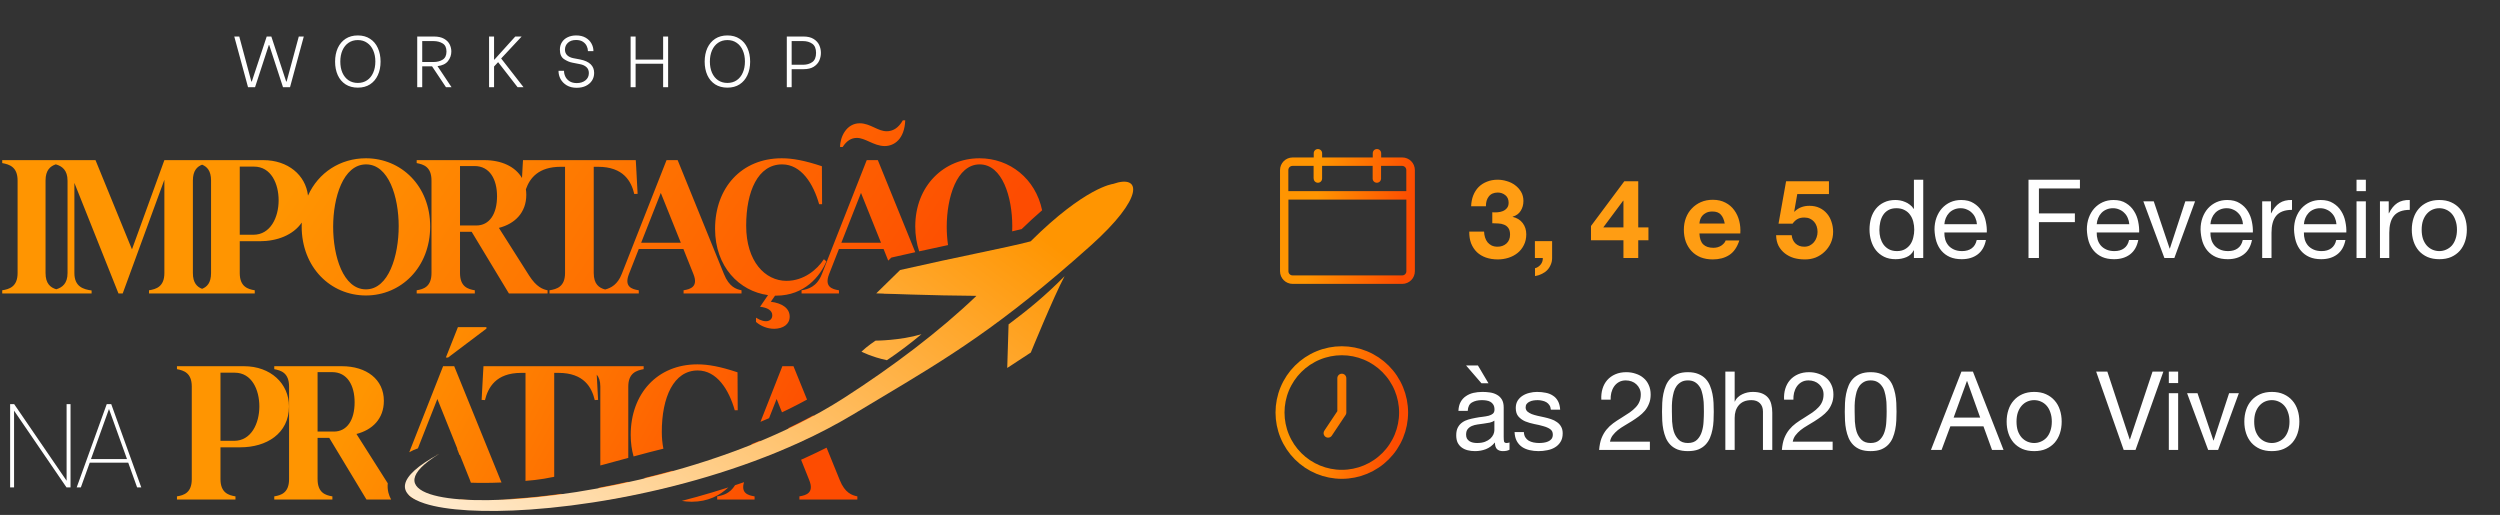 <svg xmlns="http://www.w3.org/2000/svg" width="602" height="124" viewBox="0 0 602 124" fill="none"><rect x="0" y="0" width="602" height="124" fill="#333333" stroke="none"/><g clip-path="url(#clip0_961_6310)"><path d="M2.438 117.362V97.316H3.413L16.037 115.764V97.316H16.985V117.362H16.01L3.386 98.888V117.362H2.438ZM18.469 117.362L25.702 97.316H26.786L34.019 117.362H33.016L30.876 111.403H21.612L19.472 117.362H18.469ZM21.91 110.536H30.578L26.244 98.481L21.91 110.536Z" fill="white"></path><path fill-rule="evenodd" clip-rule="evenodd" d="M4.236 65.755C4.236 69.054 2.229 69.634 0.535 69.901V70.659H12.117H14.668H22.059V69.946C20.098 69.678 17.913 69.054 17.913 65.755V44.042L28.524 70.659H29.55L39.581 43.284V65.755C39.581 69.054 37.575 69.634 35.881 69.901V70.659H47.255H50.103H61.344V69.901C59.694 69.634 57.732 69.054 57.732 65.755V58.087H62.547C66.737 58.087 70.6 56.599 72.664 53.597C72.65 53.901 72.643 54.209 72.643 54.52C72.643 64.373 79.598 71.15 88.114 71.15C96.585 71.15 103.585 64.373 103.585 54.52C103.585 44.756 96.585 38.113 88.114 38.113C81.986 38.113 76.666 41.529 74.165 47.1C73.599 42.148 69.327 38.559 63.395 38.559H50.103H47.255H39.581L31.779 60.048L22.996 38.559H14.668H12.028H0.535V39.272C2.229 39.584 4.236 40.163 4.236 43.463V65.755ZM13.441 39.572C12.135 40.012 10.968 40.946 10.968 43.463V65.755C10.968 68.336 12.196 69.253 13.542 69.658C15.006 69.222 16.263 68.258 16.263 65.755V43.507C16.263 40.956 14.94 40.014 13.441 39.572ZM48.661 39.653C47.461 40.124 46.447 41.091 46.447 43.463V65.755C46.447 68.127 47.461 69.093 48.661 69.549C49.831 69.093 50.822 68.127 50.822 65.755V43.463C50.822 41.091 49.831 40.124 48.661 39.653ZM61.032 56.526H57.732V40.119H61.165C65.267 40.119 67.095 44.221 67.095 48.233C67.095 52.335 65.133 56.526 61.032 56.526ZM88.114 69.678C82.63 69.678 80.222 61.698 80.222 54.609C80.222 47.565 82.63 39.584 88.159 39.584C93.598 39.584 96.005 47.431 96.005 54.475C96.005 61.564 93.598 69.678 88.114 69.678ZM103.903 65.755C103.903 69.054 101.986 69.634 100.337 69.901V70.659H114.336V69.901C112.687 69.634 110.769 69.054 110.769 65.755V55.813H113.578L122.54 70.659H131.858V69.901C130.743 69.678 129.183 69.144 127.4 66.335L120.132 54.876C123.966 53.896 126.731 51.221 126.731 46.896C126.731 46.441 126.698 46.001 126.635 45.578C127.583 42.869 129.683 40.163 135.036 40.163H136.061V65.755C136.061 69.054 134.055 69.634 132.316 69.901V70.659H144.81H146.672H153.816V69.901C152.122 69.634 150.249 69.054 151.453 65.978L153.816 59.959H164.561L166.968 65.978C168.217 69.054 166.255 69.634 164.605 69.901V70.659H178.56V69.901C177.267 69.634 175.573 69.099 174.325 65.978L163.179 38.559H160.504L149.714 65.978C148.729 68.497 147.145 69.342 145.723 69.712C144.29 69.337 142.972 68.459 142.972 65.755V40.163H143.997C150.15 40.163 152.022 43.686 152.736 46.717L153.538 46.673L153.182 40.03L153.092 38.559H125.94L125.851 40.03L125.699 42.871C124.106 40.131 120.79 38.559 116.61 38.559H100.337V39.272C101.986 39.584 103.903 40.163 103.903 43.463V65.755ZM114.693 54.297H110.769V39.985H114.292C117.903 39.985 119.686 43.151 119.686 47.252C119.686 51.533 117.858 54.297 114.693 54.297ZM163.937 58.443H154.395L159.121 46.45L163.937 58.443ZM186.634 71.194H186.901C193.767 71.194 197.557 66.424 198.984 62.946L198.404 62.411C196.71 64.997 193.5 67.628 189.398 67.628C184.226 67.628 179.679 62.946 179.679 54.341C179.679 46.049 182.532 39.584 188.328 39.584C192.965 39.584 195.863 44.265 197.245 49.17H197.958L197.914 40.03C193.767 38.648 190.869 38.113 188.239 38.113C178.564 38.113 172.189 45.202 172.189 55.099C172.189 64.239 178.029 70.124 184.94 71.061L183.023 73.869C184.717 74.048 185.965 74.716 185.965 75.92C185.965 77.302 184.449 78.016 182.042 76.5V77.525C183.245 78.551 184.806 79.175 186.456 79.175C188.596 79.13 190.156 78.105 190.156 76.232C190.156 74.181 188.239 72.978 185.608 72.666L186.634 71.194ZM215.472 66.898C215.998 69.177 214.281 69.663 212.811 69.901V70.659H226.766V69.901C225.473 69.634 223.778 69.099 222.53 65.978L221.951 64.552C220.262 64.925 218.498 65.32 216.656 65.739L215.472 66.898ZM220.397 60.73C218.907 61.06 217.361 61.407 215.755 61.772L214.633 62.027L213.886 62.758L212.766 59.959H202.021L199.658 65.978C198.454 69.054 200.327 69.634 202.021 69.901V70.659H193.015V69.901C194.62 69.634 196.716 69.054 197.919 65.978L208.709 38.559H211.384L220.397 60.73ZM223.157 64.287C225.956 68.573 230.614 71.15 235.865 71.15C243.974 71.15 250.735 64.939 251.298 55.764C250.272 56.705 249.199 57.728 248.078 58.84C246.687 59.203 245.09 59.579 243.269 59.985C242.317 65.197 239.94 69.678 235.865 69.678C232.577 69.678 230.395 66.81 229.175 62.986C227.289 63.388 225.285 63.82 223.157 64.287ZM228.284 59.017C226.128 59.477 223.816 59.976 221.341 60.522C220.729 58.695 220.394 56.681 220.394 54.52C220.394 44.711 227.349 38.113 235.865 38.113C243.158 38.113 249.361 43.037 250.945 50.638C249.405 51.96 247.761 53.462 246.01 55.169C245.303 55.344 244.545 55.524 243.732 55.71C243.748 55.296 243.756 54.884 243.756 54.475C243.756 47.431 241.349 39.584 235.909 39.584C230.381 39.584 227.973 47.565 227.973 54.609C227.973 56.066 228.075 57.561 228.284 59.017ZM207.015 29.686C203.849 29.686 202.289 32.941 202.289 35.393H202.913C203.894 33.877 205.008 33.208 206.346 33.208C207.312 33.208 208.278 33.644 209.3 34.104C210.448 34.621 211.666 35.17 213.034 35.17C215.352 35.17 217.804 33.476 217.982 28.973H217.403C216.288 30.934 214.906 31.603 213.524 31.603C212.473 31.603 211.515 31.16 210.52 30.699C209.448 30.202 208.333 29.686 207.015 29.686ZM212.142 58.443H202.601L207.327 46.45L212.142 58.443Z" fill="url(#paint0_linear_961_6310)"></path><path fill-rule="evenodd" clip-rule="evenodd" d="M197.505 104.017L195.876 100.011C194.582 100.71 193.268 101.39 191.936 102.051C191.237 102.399 190.532 102.742 189.824 103.08L191.371 106.933C191.726 106.774 192.081 106.614 192.435 106.452C194.149 105.671 195.84 104.859 197.505 104.017ZM188.769 108.067H182.285L183.064 106.091C182.384 106.374 181.702 106.653 181.017 106.927L179.09 111.823C179.766 111.585 180.44 111.342 181.112 111.095L181.705 109.583H185.075C186.101 109.177 187.121 108.761 188.136 108.335C188.347 108.246 188.558 108.157 188.769 108.067ZM192.899 110.705C193.309 110.522 193.717 110.338 194.125 110.152C195.783 109.396 197.423 108.611 199.042 107.797L202.214 115.602C203.463 118.723 205.157 119.258 206.45 119.526V120.284H192.495V119.526C194.144 119.258 196.106 118.679 194.858 115.602L192.899 110.705ZM179.165 116.106C178.444 116.355 177.721 116.599 176.998 116.839C175.774 118.847 174.06 119.299 172.699 119.526V120.284H181.705V119.526C180.108 119.273 178.352 118.744 179.165 116.106ZM178.198 112.136L178.088 112.035C178.049 112.096 178.009 112.156 177.968 112.216C178.044 112.19 178.121 112.163 178.198 112.136ZM165.006 116.187C163.84 115.533 162.788 114.581 161.917 113.346C159.645 113.979 157.379 114.567 155.129 115.112C155.955 116.206 156.912 117.155 157.967 117.949C160.302 117.408 162.652 116.821 165.006 116.187ZM164.168 120.616C166.614 119.982 169.068 119.299 171.519 118.565C172.807 118.18 174.096 117.78 175.382 117.367C173.339 119.308 170.45 120.819 166.586 120.819C165.769 120.819 164.961 120.75 164.168 120.616ZM153.153 119.005C150.884 119.475 148.638 119.901 146.423 120.284H140.858V119.526C142.109 119.328 143.531 118.96 144.188 117.452C146.529 117.018 148.909 116.533 151.316 115.998C151.463 117.694 152.222 118.544 153.153 119.005ZM152.567 109.911C155.219 109.192 157.683 108.537 159.745 108.044C159.497 106.803 159.363 105.442 159.363 103.966C159.363 95.673 162.216 89.208 168.012 89.208C172.649 89.208 175.547 93.89 176.929 98.794H177.643L177.598 89.654C173.452 88.272 170.554 87.737 167.923 87.737C158.248 87.737 151.873 94.826 151.873 104.724C151.873 106.593 152.118 108.327 152.567 109.911ZM183.122 101.578C183.823 101.285 184.514 100.99 185.19 100.695L187.011 96.074L188.302 99.29C188.931 98.994 189.539 98.701 190.124 98.41L190.128 98.407C191.555 97.7 192.958 96.97 194.335 96.219L191.068 88.183H188.393L183.122 101.578ZM151.291 110.258C150.769 110.4 150.241 110.544 149.709 110.689C148.018 111.151 146.284 111.624 144.558 112.086V93.087C144.558 91.723 144.216 90.824 143.694 90.217L144.02 96.297L143.218 96.342C142.504 93.31 140.632 89.788 134.479 89.788H133.454V114.814C131.693 115.177 130.117 115.447 128.819 115.579L128.817 115.58C128.042 115.66 127.28 115.732 126.532 115.798C126.539 115.663 126.543 115.524 126.543 115.379V89.788H125.518C119.41 89.788 117.537 93.31 116.779 96.342L115.976 96.297L116.333 89.654L116.422 88.183H140.858H143.574H154.991V88.896C153.297 89.208 151.291 89.788 151.291 93.087V110.258ZM120.77 116.181C120.685 115.999 120.601 115.806 120.52 115.602L109.374 88.183H106.699L98.544 108.906C99.161 108.547 99.872 108.238 100.632 107.962L105.317 96.074L110.132 108.067H110.066L110.655 109.583H110.756L113.163 115.602C113.254 115.825 113.327 116.034 113.385 116.232C115.576 116.313 118.049 116.3 120.77 116.181ZM105.067 109.583C105.248 109.468 105.433 109.352 105.624 109.236C105.408 109.352 105.198 109.468 104.992 109.583H105.067ZM98.246 119.004C98.754 119.289 99.394 119.428 100.011 119.526V120.273C99.27 119.889 98.678 119.466 98.246 119.004ZM110.801 120.162C111.479 120.212 112.184 120.253 112.914 120.284H110.801V120.162ZM119.989 120.284H122.798H124.755H137.154V119.526C136.469 119.42 135.75 119.267 135.13 118.917C133.112 119.194 131.143 119.43 129.234 119.626C128.607 119.69 127.986 119.751 127.372 119.807L127.371 119.807C126.485 119.887 125.613 119.959 124.755 120.022C124.094 120.07 123.441 120.113 122.798 120.151C121.84 120.207 120.903 120.251 119.989 120.284ZM93.373 116.369C93.284 116.238 93.194 116.101 93.104 115.959L85.837 104.501C89.671 103.52 92.435 100.845 92.435 96.52C92.435 91.348 88.244 88.183 82.314 88.183H66.041V88.896C67.691 89.208 69.608 89.788 69.608 93.087V115.379C69.608 118.679 67.691 119.258 66.041 119.526V120.284H80.041V119.526C78.391 119.258 76.474 118.679 76.474 115.379V105.437H79.283L88.244 120.284H91.005H94.182C93.902 119.778 93.682 119.236 93.537 118.662C93.355 117.944 93.291 117.176 93.373 116.369ZM46.18 115.379C46.18 118.679 44.263 119.258 42.613 119.526V120.284H56.702V119.526C55.052 119.258 53.091 118.679 53.091 115.379V107.711H57.906C64.103 107.711 69.587 104.456 69.587 97.858C69.587 92.329 65.129 88.183 58.753 88.183H42.613V88.896C44.263 89.208 46.18 89.788 46.18 93.087V115.379ZM56.39 106.15H53.091V89.743H56.524C60.625 89.743 62.453 93.845 62.453 97.858C62.453 101.959 60.492 106.15 56.39 106.15ZM80.397 103.921H76.474V89.609H79.996C83.607 89.609 85.391 92.775 85.391 96.877C85.391 101.157 83.563 103.921 80.397 103.921ZM110.265 78.775L107.367 86.087H107.903L117.132 79.132V78.775H110.265Z" fill="url(#paint1_linear_961_6310)"></path><path fill-rule="evenodd" clip-rule="evenodd" d="M268.032 44.286C267.957 44.294 261.319 45.069 248.172 58.117C245.015 58.942 240.797 59.83 235.297 60.988L235.297 60.988C230.25 62.05 224.125 63.339 216.75 65.016L211.003 70.641C211.003 70.641 225.227 71.194 235.135 71.239C226.169 79.819 215.003 88.257 203.187 95.852C199.668 98.112 195.924 100.209 192.029 102.142C185.049 105.616 177.58 108.568 170.025 111.02C155.868 115.623 141.413 118.479 129.327 119.716C117.818 120.902 108.458 120.618 103.542 118.987C98.312 117.25 98.115 113.986 105.717 109.326C95.303 114.964 95.519 119.064 102.276 121.247C107.476 122.927 116.563 123.467 127.66 122.698C140.239 121.821 155.408 119.263 170.447 114.758C177.953 112.515 185.426 109.786 192.528 106.542C197.064 104.474 201.444 102.194 205.587 99.698C207.701 98.425 209.734 97.21 211.708 96.031C228.41 86.055 240.874 78.609 262.597 59.183C275.649 47.509 274.856 41.895 268.032 44.286ZM221.893 80.481L221.891 80.482L221.893 80.481L221.893 80.481ZM221.891 80.482C219.232 82.701 216.454 84.807 213.567 86.74C209.807 85.938 207.441 84.673 207.441 84.673C208.849 83.331 210.824 82.028 210.824 82.028C210.824 82.028 216.676 82.026 221.891 80.482ZM242.541 88.605L242.54 88.606L242.541 88.606L242.541 88.605ZM248.221 84.891L242.541 88.605L242.865 78.107C247.499 74.626 251.571 71.36 256.352 66.503C253.65 71.582 248.221 84.891 248.221 84.891Z" fill="url(#paint2_linear_961_6310)"></path><path d="M56.412 8.794H57.615L60.527 19.64H60.631L64.223 8.794H65.339L68.914 19.64H69.018L71.948 8.794H73.151L69.838 21H68.147L64.834 10.852H64.729L61.416 21H59.725L56.412 8.794ZM86.165 21.105C85.026 21.105 84.044 20.843 83.219 20.32C82.393 19.785 81.766 19.047 81.336 18.105C80.906 17.152 80.69 16.066 80.69 14.845C80.69 13.613 80.906 12.52 81.336 11.567C81.777 10.614 82.405 9.87 83.219 9.335C84.044 8.8 85.026 8.533 86.165 8.533C87.305 8.533 88.281 8.8 89.095 9.335C89.92 9.858 90.548 10.596 90.978 11.549C91.42 12.503 91.641 13.601 91.641 14.845C91.641 16.077 91.42 17.164 90.978 18.105C90.548 19.047 89.92 19.785 89.095 20.32C88.281 20.843 87.305 21.105 86.165 21.105ZM86.165 19.971C87.026 19.971 87.77 19.756 88.397 19.326C89.037 18.896 89.525 18.291 89.862 17.513C90.211 16.734 90.385 15.833 90.385 14.81C90.385 13.799 90.211 12.904 89.862 12.125C89.525 11.346 89.037 10.742 88.397 10.311C87.77 9.87 87.026 9.649 86.165 9.649C85.305 9.649 84.555 9.87 83.916 10.311C83.288 10.742 82.8 11.352 82.451 12.142C82.114 12.921 81.946 13.816 81.946 14.828C81.946 15.839 82.114 16.734 82.451 17.513C82.8 18.291 83.288 18.896 83.916 19.326C84.555 19.756 85.305 19.971 86.165 19.971ZM104.042 15.978H101.671V21H100.468V8.794H104.496C105.496 8.794 106.309 8.975 106.937 9.335C107.565 9.695 108.012 10.149 108.28 10.695C108.547 11.241 108.681 11.811 108.681 12.404C108.681 13.252 108.413 14.02 107.879 14.705C107.355 15.38 106.513 15.787 105.35 15.926L108.733 21H107.39L104.042 15.978ZM101.671 14.932H104.374C105.257 14.932 106.001 14.74 106.606 14.357C107.21 13.973 107.512 13.322 107.512 12.404C107.512 11.486 107.21 10.84 106.606 10.468C106.001 10.085 105.257 9.893 104.374 9.893H101.671V14.932ZM117.766 8.794H118.969V14.357H119.056L124.078 8.794H125.612L120.678 14.078L126.066 21H124.636L119.945 14.967L118.969 16.013V21H117.766V8.794ZM138.869 21.14C137.927 21.14 137.125 20.942 136.462 20.547C135.811 20.151 135.317 19.646 134.98 19.03C134.655 18.414 134.492 17.768 134.492 17.094V17.042H135.817V17.112C135.817 17.553 135.922 17.995 136.131 18.437C136.34 18.879 136.672 19.25 137.125 19.553C137.59 19.855 138.177 20.006 138.886 20.006C139.723 20.006 140.415 19.791 140.961 19.361C141.519 18.919 141.798 18.332 141.798 17.6C141.798 16.984 141.6 16.501 141.205 16.153C140.81 15.804 140.304 15.571 139.688 15.455L137.822 15.089C137.148 14.961 136.48 14.676 135.817 14.235C135.155 13.793 134.823 13.031 134.823 11.95C134.823 11.276 134.986 10.683 135.312 10.172C135.637 9.649 136.096 9.248 136.689 8.969C137.293 8.678 137.979 8.533 138.747 8.533C139.63 8.533 140.386 8.713 141.013 9.073C141.641 9.434 142.112 9.905 142.426 10.486C142.739 11.055 142.896 11.648 142.896 12.264V12.317H141.571V12.264C141.571 11.892 141.478 11.509 141.292 11.114C141.118 10.707 140.816 10.358 140.386 10.067C139.967 9.777 139.409 9.631 138.712 9.631C137.886 9.631 137.235 9.852 136.759 10.294C136.282 10.736 136.044 11.288 136.044 11.95C136.044 12.497 136.218 12.944 136.567 13.293C136.927 13.642 137.421 13.88 138.049 14.008L139.706 14.322C141.949 14.775 143.071 15.856 143.071 17.565C143.071 18.251 142.896 18.867 142.548 19.413C142.199 19.948 141.705 20.372 141.066 20.686C140.438 20.988 139.706 21.14 138.869 21.14ZM160.884 8.794V21H159.681V15.351H153.055V21H151.852V8.794H153.055V14.357H159.681V8.794H160.884ZM175.16 21.105C174.021 21.105 173.039 20.843 172.213 20.32C171.388 19.785 170.76 19.047 170.33 18.105C169.9 17.152 169.685 16.066 169.685 14.845C169.685 13.613 169.9 12.52 170.33 11.567C170.772 10.614 171.4 9.87 172.213 9.335C173.039 8.8 174.021 8.533 175.16 8.533C176.299 8.533 177.276 8.8 178.089 9.335C178.915 9.858 179.542 10.596 179.973 11.549C180.414 12.503 180.635 13.601 180.635 14.845C180.635 16.077 180.414 17.164 179.973 18.105C179.542 19.047 178.915 19.785 178.089 20.32C177.276 20.843 176.299 21.105 175.16 21.105ZM175.16 19.971C176.02 19.971 176.764 19.756 177.392 19.326C178.031 18.896 178.519 18.291 178.857 17.513C179.205 16.734 179.38 15.833 179.38 14.81C179.38 13.799 179.205 12.904 178.857 12.125C178.519 11.346 178.031 10.742 177.392 10.311C176.764 9.87 176.02 9.649 175.16 9.649C174.3 9.649 173.55 9.87 172.911 10.311C172.283 10.742 171.795 11.352 171.446 12.142C171.109 12.921 170.94 13.816 170.94 14.828C170.94 15.839 171.109 16.734 171.446 17.513C171.795 18.291 172.283 18.896 172.911 19.326C173.55 19.756 174.3 19.971 175.16 19.971ZM193.49 8.794C194.49 8.794 195.304 8.992 195.931 9.387C196.559 9.782 197.007 10.277 197.274 10.869C197.541 11.462 197.675 12.084 197.675 12.735C197.675 13.386 197.541 14.008 197.274 14.601C197.007 15.194 196.559 15.688 195.931 16.083C195.315 16.466 194.502 16.658 193.49 16.658H190.631V21H189.463V8.794H193.49ZM193.368 15.595C194.252 15.595 194.996 15.38 195.6 14.95C196.205 14.519 196.507 13.781 196.507 12.735C196.507 11.7 196.205 10.968 195.6 10.538C194.996 10.108 194.252 9.893 193.368 9.893H190.631V15.595H193.368Z" fill="white"></path><path fill-rule="evenodd" clip-rule="evenodd" d="M316.339 42.994C316.339 43.562 316.788 44.005 317.35 44.005C317.912 44.005 318.362 43.556 318.362 42.994V39.947H330.536V42.994C330.536 43.562 330.986 44.005 331.548 44.005C332.109 44.005 332.559 43.556 332.559 42.994V39.947H337.629C338.197 39.947 338.64 40.397 338.64 40.959V46.028H310.233V40.959C310.233 40.39 310.676 39.947 311.244 39.947H316.314V42.994H316.339ZM318.368 37.918V36.907C318.368 36.338 317.918 35.895 317.356 35.895C316.794 35.895 316.345 36.338 316.345 36.907V37.918H311.275C309.59 37.918 308.229 39.279 308.229 40.965V65.314C308.229 67 309.59 68.361 311.275 68.361H337.654C339.339 68.361 340.7 67 340.7 65.314V40.959C340.7 39.273 339.339 37.912 337.654 37.912H332.584V36.9C332.584 36.332 332.134 35.889 331.573 35.889C331.011 35.889 330.561 36.332 330.561 36.9V37.912H318.387L318.368 37.918ZM338.659 48.063H310.251V65.308C310.251 65.876 310.695 66.319 311.263 66.319H337.641C338.209 66.319 338.653 65.87 338.653 65.308V48.063H338.659Z" fill="url(#paint3_linear_961_6310)"></path><path d="M359.343 51.116C359.748 51.151 360.179 51.151 360.637 51.116C361.095 51.081 361.517 50.984 361.904 50.826C362.309 50.65 362.635 50.403 362.881 50.087C363.145 49.77 363.277 49.347 363.277 48.819C363.277 48.027 363.013 47.42 362.485 46.998C361.957 46.575 361.35 46.364 360.663 46.364C359.713 46.364 358.991 46.681 358.499 47.315C358.023 47.931 357.795 48.714 357.812 49.664H354.248C354.283 48.714 354.451 47.851 354.75 47.077C355.067 46.285 355.498 45.607 356.043 45.044C356.607 44.481 357.275 44.05 358.05 43.751C358.824 43.434 359.687 43.275 360.637 43.275C361.376 43.275 362.115 43.39 362.855 43.619C363.594 43.83 364.254 44.155 364.835 44.595C365.433 45.035 365.917 45.572 366.287 46.206C366.656 46.839 366.841 47.57 366.841 48.397C366.841 49.295 366.621 50.087 366.181 50.773C365.759 51.459 365.116 51.926 364.254 52.172V52.225C365.275 52.454 366.075 52.947 366.656 53.703C367.237 54.46 367.527 55.367 367.527 56.422C367.527 57.391 367.334 58.253 366.947 59.01C366.577 59.767 366.075 60.4 365.442 60.91C364.808 61.421 364.078 61.808 363.251 62.072C362.423 62.336 361.561 62.468 360.663 62.468C359.625 62.468 358.675 62.319 357.812 62.019C356.967 61.72 356.246 61.289 355.647 60.726C355.049 60.145 354.583 59.441 354.248 58.614C353.931 57.786 353.782 56.836 353.799 55.763H357.363C357.381 56.255 357.46 56.73 357.601 57.188C357.742 57.628 357.944 58.015 358.208 58.35C358.472 58.666 358.798 58.922 359.185 59.115C359.59 59.309 360.065 59.406 360.611 59.406C361.455 59.406 362.168 59.151 362.749 58.64C363.33 58.112 363.62 57.399 363.62 56.502C363.62 55.798 363.479 55.261 363.198 54.891C362.934 54.522 362.591 54.258 362.168 54.099C361.746 53.923 361.279 53.827 360.769 53.809C360.276 53.774 359.801 53.756 359.343 53.756V51.116ZM369.604 58.059H373.749V62.125C373.749 62.723 373.634 63.269 373.406 63.762C373.194 64.272 372.904 64.712 372.534 65.082C372.165 65.451 371.725 65.75 371.214 65.979C370.722 66.226 370.194 66.393 369.63 66.481V64.58C369.894 64.527 370.141 64.422 370.37 64.263C370.616 64.105 370.827 63.911 371.003 63.682C371.179 63.471 371.311 63.225 371.399 62.943C371.487 62.679 371.522 62.407 371.505 62.125H369.604V58.059ZM390.926 48.344H390.846L386.068 54.759H390.926V48.344ZM390.926 57.848H383.111V54.416L391.137 43.645H394.49V54.759H396.945V57.848H394.49V62.125H390.926V57.848ZM415.319 53.835C415.143 52.885 414.826 52.163 414.368 51.671C413.928 51.178 413.251 50.931 412.335 50.931C411.737 50.931 411.235 51.037 410.831 51.248C410.443 51.442 410.127 51.688 409.88 51.987C409.651 52.287 409.484 52.603 409.379 52.938C409.291 53.272 409.238 53.571 409.22 53.835H415.319ZM409.22 56.211C409.273 57.426 409.581 58.306 410.144 58.851C410.707 59.397 411.517 59.67 412.573 59.67C413.33 59.67 413.981 59.485 414.527 59.115C415.072 58.728 415.407 58.323 415.53 57.901H418.83C418.302 59.538 417.492 60.708 416.401 61.412C415.31 62.116 413.99 62.468 412.441 62.468C411.367 62.468 410.399 62.301 409.537 61.967C408.675 61.614 407.944 61.122 407.346 60.488C406.747 59.855 406.281 59.098 405.947 58.218C405.63 57.338 405.471 56.37 405.471 55.314C405.471 54.293 405.639 53.343 405.973 52.463C406.307 51.583 406.783 50.826 407.399 50.192C408.015 49.541 408.745 49.031 409.59 48.661C410.452 48.291 411.403 48.107 412.441 48.107C413.603 48.107 414.615 48.335 415.477 48.793C416.339 49.233 417.043 49.831 417.589 50.588C418.152 51.345 418.557 52.207 418.803 53.175C419.05 54.143 419.138 55.155 419.067 56.211H409.22ZM440.413 46.734H432.783L432.044 50.931L432.097 50.984C432.607 50.474 433.153 50.113 433.733 49.902C434.314 49.673 434.974 49.559 435.713 49.559C436.629 49.559 437.438 49.726 438.142 50.06C438.846 50.395 439.436 50.843 439.911 51.407C440.404 51.97 440.773 52.639 441.02 53.413C441.284 54.17 441.416 54.979 441.416 55.842C441.416 56.792 441.231 57.681 440.861 58.508C440.492 59.318 439.99 60.022 439.357 60.62C438.741 61.218 438.019 61.685 437.192 62.019C436.365 62.336 435.485 62.486 434.552 62.468C433.654 62.468 432.792 62.354 431.965 62.125C431.155 61.879 430.433 61.509 429.8 61.016C429.166 60.523 428.656 59.916 428.269 59.194C427.899 58.455 427.705 57.602 427.688 56.634H431.437C431.525 57.478 431.841 58.156 432.387 58.666C432.933 59.159 433.628 59.406 434.473 59.406C434.965 59.406 435.405 59.309 435.793 59.115C436.197 58.904 436.532 58.64 436.796 58.323C437.077 57.989 437.289 57.611 437.429 57.188C437.588 56.748 437.667 56.299 437.667 55.842C437.667 55.367 437.597 54.918 437.456 54.495C437.315 54.073 437.104 53.703 436.822 53.386C436.541 53.07 436.206 52.823 435.819 52.647C435.432 52.471 434.983 52.383 434.473 52.383C433.804 52.383 433.258 52.507 432.836 52.753C432.413 52.982 432.017 53.351 431.648 53.862H428.269L430.09 43.645H440.413V46.734Z" fill="#FF9D13"></path><path d="M452.556 55.419C452.556 56.053 452.635 56.678 452.794 57.294C452.97 57.892 453.225 58.429 453.559 58.904C453.911 59.379 454.351 59.758 454.879 60.039C455.425 60.321 456.058 60.462 456.78 60.462C457.537 60.462 458.179 60.312 458.707 60.013C459.235 59.714 459.666 59.327 460.001 58.851C460.335 58.358 460.573 57.804 460.714 57.188C460.872 56.572 460.951 55.947 460.951 55.314C460.951 54.645 460.872 54.002 460.714 53.386C460.555 52.753 460.3 52.199 459.948 51.723C459.614 51.248 459.174 50.87 458.628 50.588C458.082 50.289 457.422 50.139 456.648 50.139C455.891 50.139 455.249 50.289 454.721 50.588C454.193 50.887 453.77 51.283 453.454 51.776C453.137 52.269 452.908 52.832 452.767 53.466C452.626 54.099 452.556 54.751 452.556 55.419ZM463.116 62.125H460.872V60.277H460.819C460.45 61.034 459.869 61.579 459.077 61.914C458.285 62.248 457.414 62.415 456.463 62.415C455.407 62.415 454.483 62.222 453.691 61.834C452.917 61.447 452.266 60.928 451.738 60.277C451.227 59.626 450.84 58.869 450.576 58.007C450.312 57.144 450.18 56.229 450.18 55.261C450.18 54.293 450.303 53.378 450.55 52.515C450.814 51.653 451.201 50.905 451.711 50.271C452.239 49.62 452.89 49.11 453.665 48.74C454.457 48.353 455.372 48.159 456.41 48.159C456.762 48.159 457.141 48.195 457.546 48.265C457.95 48.335 458.355 48.459 458.76 48.635C459.165 48.793 459.543 49.013 459.895 49.295C460.265 49.559 460.573 49.893 460.819 50.298H460.872V43.275H463.116V62.125ZM476.046 53.994C476.011 53.466 475.887 52.964 475.676 52.489C475.483 52.014 475.21 51.609 474.858 51.275C474.523 50.923 474.119 50.65 473.643 50.456C473.186 50.245 472.676 50.139 472.112 50.139C471.532 50.139 471.004 50.245 470.528 50.456C470.071 50.65 469.675 50.923 469.34 51.275C469.006 51.627 468.742 52.04 468.548 52.515C468.355 52.973 468.24 53.466 468.205 53.994H476.046ZM478.211 57.795C477.911 59.327 477.251 60.479 476.231 61.254C475.21 62.028 473.925 62.415 472.376 62.415C471.285 62.415 470.335 62.239 469.525 61.887C468.733 61.535 468.064 61.042 467.519 60.409C466.973 59.775 466.56 59.019 466.278 58.139C466.014 57.258 465.864 56.299 465.829 55.261C465.829 54.222 465.988 53.272 466.304 52.41C466.621 51.547 467.061 50.799 467.624 50.166C468.205 49.532 468.883 49.039 469.657 48.687C470.449 48.335 471.312 48.159 472.244 48.159C473.459 48.159 474.462 48.415 475.254 48.925C476.063 49.418 476.706 50.051 477.181 50.826C477.674 51.6 478.008 52.445 478.184 53.36C478.378 54.275 478.457 55.147 478.422 55.974H468.205C468.188 56.572 468.258 57.144 468.416 57.69C468.575 58.218 468.83 58.693 469.182 59.115C469.534 59.52 469.983 59.846 470.528 60.092C471.074 60.339 471.716 60.462 472.456 60.462C473.406 60.462 474.18 60.242 474.779 59.802C475.395 59.362 475.799 58.693 475.993 57.795H478.211ZM488.465 43.275H500.847V45.387H490.973V51.38H499.632V53.492H490.973V62.125H488.465V43.275ZM512.732 53.994C512.697 53.466 512.574 52.964 512.363 52.489C512.169 52.014 511.896 51.609 511.544 51.275C511.21 50.923 510.805 50.65 510.33 50.456C509.872 50.245 509.362 50.139 508.799 50.139C508.218 50.139 507.69 50.245 507.215 50.456C506.757 50.65 506.361 50.923 506.027 51.275C505.692 51.627 505.428 52.04 505.235 52.515C505.041 52.973 504.927 53.466 504.892 53.994H512.732ZM514.897 57.795C514.598 59.327 513.938 60.479 512.917 61.254C511.896 62.028 510.612 62.415 509.063 62.415C507.972 62.415 507.021 62.239 506.212 61.887C505.42 61.535 504.751 61.042 504.205 60.409C503.66 59.775 503.246 59.019 502.964 58.139C502.7 57.258 502.551 56.299 502.516 55.261C502.516 54.222 502.674 53.272 502.991 52.41C503.308 51.547 503.748 50.799 504.311 50.166C504.892 49.532 505.569 49.039 506.344 48.687C507.136 48.335 507.998 48.159 508.931 48.159C510.145 48.159 511.148 48.415 511.94 48.925C512.75 49.418 513.392 50.051 513.867 50.826C514.36 51.6 514.695 52.445 514.871 53.36C515.064 54.275 515.143 55.147 515.108 55.974H504.892C504.874 56.572 504.944 57.144 505.103 57.69C505.261 58.218 505.516 58.693 505.868 59.115C506.22 59.52 506.669 59.846 507.215 60.092C507.76 60.339 508.403 60.462 509.142 60.462C510.092 60.462 510.867 60.242 511.465 59.802C512.081 59.362 512.486 58.693 512.679 57.795H514.897ZM523.585 62.125H521.183L516.114 48.476H518.622L522.45 59.855H522.503L526.225 48.476H528.575L523.585 62.125ZM540.112 53.994C540.077 53.466 539.953 52.964 539.742 52.489C539.549 52.014 539.276 51.609 538.924 51.275C538.589 50.923 538.185 50.65 537.709 50.456C537.252 50.245 536.741 50.139 536.178 50.139C535.597 50.139 535.069 50.245 534.594 50.456C534.137 50.65 533.741 50.923 533.406 51.275C533.072 51.627 532.808 52.04 532.614 52.515C532.421 52.973 532.306 53.466 532.271 53.994H540.112ZM542.277 57.795C541.977 59.327 541.317 60.479 540.297 61.254C539.276 62.028 537.991 62.415 536.442 62.415C535.351 62.415 534.401 62.239 533.591 61.887C532.799 61.535 532.13 61.042 531.585 60.409C531.039 59.775 530.625 59.019 530.344 58.139C530.08 57.258 529.93 56.299 529.895 55.261C529.895 54.222 530.053 53.272 530.37 52.41C530.687 51.547 531.127 50.799 531.69 50.166C532.271 49.532 532.949 49.039 533.723 48.687C534.515 48.335 535.377 48.159 536.31 48.159C537.525 48.159 538.528 48.415 539.32 48.925C540.129 49.418 540.772 50.051 541.247 50.826C541.74 51.6 542.074 52.445 542.25 53.36C542.444 54.275 542.523 55.147 542.488 55.974H532.271C532.253 56.572 532.324 57.144 532.482 57.69C532.641 58.218 532.896 58.693 533.248 59.115C533.6 59.52 534.049 59.846 534.594 60.092C535.14 60.339 535.782 60.462 536.521 60.462C537.472 60.462 538.246 60.242 538.845 59.802C539.461 59.362 539.865 58.693 540.059 57.795H542.277ZM544.735 48.476H546.847V51.354H546.899C547.445 50.245 548.114 49.427 548.906 48.899C549.698 48.371 550.701 48.124 551.915 48.159V50.535C551.018 50.535 550.252 50.659 549.619 50.905C548.985 51.151 548.475 51.512 548.087 51.987C547.7 52.463 547.419 53.043 547.243 53.73C547.067 54.398 546.979 55.173 546.979 56.053V62.125H544.735V48.476ZM562.619 53.994C562.583 53.466 562.46 52.964 562.249 52.489C562.055 52.014 561.783 51.609 561.431 51.275C561.096 50.923 560.691 50.65 560.216 50.456C559.759 50.245 559.248 50.139 558.685 50.139C558.104 50.139 557.576 50.245 557.101 50.456C556.643 50.65 556.247 50.923 555.913 51.275C555.579 51.627 555.315 52.04 555.121 52.515C554.927 52.973 554.813 53.466 554.778 53.994H562.619ZM564.783 57.795C564.484 59.327 563.824 60.479 562.803 61.254C561.783 62.028 560.498 62.415 558.949 62.415C557.858 62.415 556.907 62.239 556.098 61.887C555.306 61.535 554.637 61.042 554.091 60.409C553.546 59.775 553.132 59.019 552.851 58.139C552.587 57.258 552.437 56.299 552.402 55.261C552.402 54.222 552.56 53.272 552.877 52.41C553.194 51.547 553.634 50.799 554.197 50.166C554.778 49.532 555.455 49.039 556.23 48.687C557.022 48.335 557.884 48.159 558.817 48.159C560.031 48.159 561.035 48.415 561.827 48.925C562.636 49.418 563.279 50.051 563.754 50.826C564.247 51.6 564.581 52.445 564.757 53.36C564.951 54.275 565.03 55.147 564.995 55.974H554.778C554.76 56.572 554.831 57.144 554.989 57.69C555.147 58.218 555.403 58.693 555.755 59.115C556.107 59.52 556.555 59.846 557.101 60.092C557.647 60.339 558.289 60.462 559.028 60.462C559.979 60.462 560.753 60.242 561.351 59.802C561.967 59.362 562.372 58.693 562.566 57.795H564.783ZM569.697 46.021H567.453V43.275H569.697V46.021ZM567.453 48.476H569.697V62.125H567.453V48.476ZM573.094 48.476H575.206V51.354H575.259C575.804 50.245 576.473 49.427 577.265 48.899C578.057 48.371 579.06 48.124 580.274 48.159V50.535C579.377 50.535 578.611 50.659 577.978 50.905C577.344 51.151 576.834 51.512 576.447 51.987C576.059 52.463 575.778 53.043 575.602 53.73C575.426 54.398 575.338 55.173 575.338 56.053V62.125H573.094V48.476ZM583.137 55.314C583.137 56.141 583.243 56.88 583.454 57.531C583.683 58.165 583.991 58.702 584.378 59.142C584.765 59.564 585.214 59.89 585.724 60.118C586.252 60.347 586.807 60.462 587.387 60.462C587.968 60.462 588.514 60.347 589.024 60.118C589.552 59.89 590.01 59.564 590.397 59.142C590.784 58.702 591.083 58.165 591.295 57.531C591.523 56.88 591.638 56.141 591.638 55.314C591.638 54.486 591.523 53.756 591.295 53.123C591.083 52.471 590.784 51.926 590.397 51.486C590.01 51.046 589.552 50.711 589.024 50.483C588.514 50.254 587.968 50.139 587.387 50.139C586.807 50.139 586.252 50.254 585.724 50.483C585.214 50.711 584.765 51.046 584.378 51.486C583.991 51.926 583.683 52.471 583.454 53.123C583.243 53.756 583.137 54.486 583.137 55.314ZM580.761 55.314C580.761 54.31 580.902 53.378 581.183 52.515C581.465 51.635 581.887 50.879 582.451 50.245C583.014 49.594 583.709 49.083 584.536 48.714C585.363 48.344 586.314 48.159 587.387 48.159C588.479 48.159 589.429 48.344 590.239 48.714C591.066 49.083 591.761 49.594 592.324 50.245C592.887 50.879 593.31 51.635 593.591 52.515C593.873 53.378 594.014 54.31 594.014 55.314C594.014 56.317 593.873 57.25 593.591 58.112C593.31 58.974 592.887 59.731 592.324 60.383C591.761 61.016 591.066 61.518 590.239 61.887C589.429 62.239 588.479 62.415 587.387 62.415C586.314 62.415 585.363 62.239 584.536 61.887C583.709 61.518 583.014 61.016 582.451 60.383C581.887 59.731 581.465 58.974 581.183 58.112C580.902 57.25 580.761 56.317 580.761 55.314Z" fill="white"></path><path d="M319.806 104.302L323.113 99.339V91.069M308.229 99.339C308.229 101.293 308.613 103.23 309.36 105.033C310.107 106.841 311.205 108.48 312.586 109.861C313.966 111.241 315.611 112.34 317.413 113.086C319.221 113.833 321.153 114.218 323.107 114.218C325.061 114.218 326.999 113.833 328.801 113.086C330.609 112.34 332.249 111.241 333.629 109.861C335.009 108.48 336.108 106.835 336.855 105.033C337.602 103.225 337.986 101.293 337.986 99.339C337.986 97.385 337.602 95.447 336.855 93.645C336.108 91.837 335.009 90.197 333.629 88.817C332.249 87.437 330.604 86.338 328.801 85.591C326.993 84.844 325.061 84.46 323.107 84.46C321.153 84.46 319.216 84.844 317.413 85.591C315.606 86.338 313.966 87.437 312.586 88.817C311.205 90.197 310.107 91.843 309.36 93.645C308.613 95.453 308.229 97.385 308.229 99.339Z" stroke="url(#paint4_linear_961_6310)" stroke-width="2.165" stroke-linecap="round" stroke-linejoin="round"></path><path d="M363.49 108.286C363.102 108.515 362.566 108.629 361.879 108.629C361.298 108.629 360.832 108.471 360.48 108.154C360.146 107.82 359.979 107.283 359.979 106.544C359.363 107.283 358.641 107.82 357.814 108.154C357.004 108.471 356.124 108.629 355.174 108.629C354.558 108.629 353.968 108.559 353.405 108.418C352.859 108.277 352.384 108.057 351.979 107.758C351.575 107.459 351.249 107.072 351.003 106.596C350.774 106.104 350.659 105.514 350.659 104.828C350.659 104.053 350.791 103.42 351.055 102.927C351.319 102.434 351.663 102.038 352.085 101.739C352.525 101.422 353.018 101.185 353.563 101.026C354.127 100.868 354.699 100.736 355.279 100.63C355.895 100.507 356.476 100.419 357.022 100.366C357.585 100.296 358.078 100.208 358.5 100.102C358.923 99.979 359.257 99.812 359.503 99.6C359.75 99.372 359.873 99.046 359.873 98.624C359.873 98.131 359.776 97.735 359.583 97.436C359.407 97.137 359.169 96.908 358.87 96.749C358.588 96.591 358.263 96.485 357.893 96.433C357.541 96.38 357.189 96.353 356.837 96.353C355.887 96.353 355.095 96.538 354.461 96.908C353.827 97.26 353.484 97.937 353.431 98.941H351.187C351.223 98.096 351.399 97.383 351.715 96.802C352.032 96.221 352.455 95.755 352.983 95.403C353.511 95.033 354.109 94.769 354.778 94.611C355.464 94.453 356.195 94.373 356.969 94.373C357.585 94.373 358.192 94.417 358.791 94.505C359.407 94.593 359.961 94.778 360.454 95.06C360.946 95.324 361.342 95.702 361.642 96.195C361.941 96.688 362.09 97.33 362.09 98.122V105.144C362.09 105.672 362.117 106.06 362.17 106.306C362.24 106.552 362.451 106.676 362.803 106.676C362.997 106.676 363.226 106.632 363.49 106.544V108.286ZM359.847 101.29C359.565 101.501 359.195 101.66 358.738 101.765C358.28 101.853 357.796 101.933 357.286 102.003C356.793 102.056 356.291 102.126 355.781 102.214C355.271 102.285 354.813 102.408 354.408 102.584C354.003 102.76 353.669 103.015 353.405 103.349C353.159 103.666 353.035 104.106 353.035 104.669C353.035 105.039 353.106 105.356 353.247 105.62C353.405 105.866 353.599 106.068 353.827 106.227C354.074 106.385 354.355 106.5 354.672 106.57C354.989 106.64 355.323 106.676 355.675 106.676C356.415 106.676 357.048 106.579 357.576 106.385C358.104 106.174 358.535 105.919 358.87 105.62C359.204 105.303 359.451 104.968 359.609 104.616C359.767 104.247 359.847 103.904 359.847 103.587V101.29ZM355.887 88.011L358.421 92.288H356.731L353.035 88.011H355.887ZM366.951 104.036C366.969 104.528 367.083 104.951 367.294 105.303C367.505 105.637 367.778 105.91 368.113 106.121C368.465 106.315 368.852 106.456 369.274 106.544C369.714 106.632 370.163 106.676 370.62 106.676C370.972 106.676 371.342 106.649 371.729 106.596C372.116 106.544 372.468 106.447 372.785 106.306C373.12 106.165 373.392 105.963 373.604 105.699C373.815 105.417 373.92 105.065 373.92 104.643C373.92 104.062 373.7 103.622 373.26 103.323C372.82 103.024 372.266 102.786 371.597 102.61C370.946 102.417 370.233 102.249 369.459 102.109C368.685 101.95 367.963 101.739 367.294 101.475C366.643 101.193 366.097 100.806 365.657 100.313C365.217 99.82 364.997 99.134 364.997 98.254C364.997 97.568 365.147 96.978 365.446 96.485C365.763 95.993 366.159 95.597 366.634 95.297C367.127 94.981 367.673 94.752 368.271 94.611C368.887 94.453 369.494 94.373 370.093 94.373C370.867 94.373 371.58 94.444 372.231 94.585C372.882 94.708 373.454 94.937 373.947 95.271C374.457 95.588 374.862 96.028 375.161 96.591C375.46 97.137 375.636 97.823 375.689 98.65H373.445C373.41 98.21 373.296 97.849 373.102 97.568C372.908 97.269 372.662 97.031 372.363 96.855C372.064 96.679 371.729 96.556 371.36 96.485C371.008 96.397 370.647 96.353 370.277 96.353C369.943 96.353 369.6 96.38 369.248 96.433C368.913 96.485 368.605 96.582 368.324 96.723C368.042 96.846 367.813 97.022 367.637 97.251C367.461 97.462 367.373 97.744 367.373 98.096C367.373 98.483 367.505 98.808 367.769 99.073C368.051 99.319 368.403 99.53 368.825 99.706C369.248 99.865 369.723 100.005 370.251 100.129C370.779 100.234 371.307 100.349 371.835 100.472C372.398 100.595 372.944 100.745 373.472 100.921C374.017 101.097 374.492 101.334 374.897 101.633C375.32 101.915 375.654 102.276 375.9 102.716C376.164 103.156 376.296 103.701 376.296 104.352C376.296 105.18 376.12 105.866 375.768 106.412C375.434 106.957 374.985 107.397 374.422 107.732C373.876 108.066 373.252 108.295 372.548 108.418C371.861 108.559 371.175 108.629 370.489 108.629C369.732 108.629 369.01 108.55 368.324 108.392C367.637 108.233 367.03 107.978 366.502 107.626C365.974 107.256 365.552 106.781 365.235 106.2C364.918 105.602 364.742 104.88 364.707 104.036H366.951ZM385.598 96.248C385.545 95.297 385.642 94.417 385.888 93.608C386.134 92.798 386.513 92.103 387.023 91.522C387.551 90.924 388.202 90.457 388.977 90.123C389.751 89.789 390.631 89.621 391.617 89.621C392.426 89.621 393.183 89.745 393.887 89.991C394.609 90.22 395.234 90.563 395.762 91.021C396.29 91.461 396.703 92.015 397.002 92.684C397.319 93.353 397.478 94.127 397.478 95.007C397.478 95.834 397.346 96.565 397.082 97.198C396.835 97.832 396.501 98.404 396.078 98.914C395.656 99.407 395.172 99.856 394.626 100.261C394.081 100.665 393.518 101.053 392.937 101.422C392.356 101.774 391.775 102.126 391.194 102.478C390.614 102.813 390.077 103.173 389.584 103.561C389.109 103.948 388.695 104.37 388.343 104.828C388.009 105.268 387.789 105.778 387.683 106.359H397.293V108.339H385.07C385.158 107.23 385.351 106.288 385.65 105.514C385.967 104.722 386.363 104.036 386.838 103.455C387.314 102.874 387.85 102.364 388.449 101.924C389.047 101.484 389.672 101.07 390.323 100.683C391.115 100.19 391.81 99.741 392.409 99.337C393.007 98.914 393.5 98.492 393.887 98.069C394.292 97.647 394.591 97.189 394.785 96.697C394.996 96.204 395.102 95.632 395.102 94.981C395.102 94.47 395.005 94.013 394.811 93.608C394.618 93.185 394.354 92.825 394.019 92.525C393.702 92.226 393.324 91.997 392.884 91.839C392.444 91.681 391.978 91.601 391.485 91.601C390.834 91.601 390.27 91.742 389.795 92.024C389.338 92.288 388.959 92.64 388.66 93.08C388.361 93.52 388.141 94.021 388 94.585C387.877 95.13 387.824 95.685 387.842 96.248H385.598ZM402.59 99.125C402.59 99.829 402.608 100.621 402.643 101.501C402.696 102.364 402.837 103.182 403.065 103.957C403.312 104.713 403.699 105.356 404.227 105.884C404.755 106.412 405.494 106.676 406.445 106.676C407.395 106.676 408.134 106.412 408.662 105.884C409.19 105.356 409.569 104.713 409.797 103.957C410.044 103.182 410.185 102.364 410.22 101.501C410.273 100.621 410.299 99.829 410.299 99.125C410.299 98.668 410.29 98.166 410.273 97.621C410.273 97.057 410.229 96.503 410.141 95.957C410.07 95.394 409.956 94.849 409.797 94.321C409.657 93.793 409.437 93.335 409.137 92.948C408.856 92.543 408.495 92.217 408.055 91.971C407.615 91.725 407.078 91.601 406.445 91.601C405.811 91.601 405.274 91.725 404.834 91.971C404.394 92.217 404.025 92.543 403.725 92.948C403.444 93.335 403.224 93.793 403.065 94.321C402.925 94.849 402.81 95.394 402.722 95.957C402.652 96.503 402.608 97.057 402.59 97.621C402.59 98.166 402.59 98.668 402.59 99.125ZM400.214 99.152C400.214 98.465 400.232 97.753 400.267 97.013C400.302 96.274 400.39 95.553 400.531 94.849C400.672 94.145 400.874 93.476 401.138 92.842C401.402 92.209 401.763 91.654 402.221 91.179C402.678 90.704 403.25 90.325 403.937 90.044C404.641 89.762 405.477 89.621 406.445 89.621C407.413 89.621 408.24 89.762 408.926 90.044C409.63 90.325 410.211 90.704 410.669 91.179C411.126 91.654 411.487 92.209 411.751 92.842C412.015 93.476 412.217 94.145 412.358 94.849C412.499 95.553 412.587 96.274 412.622 97.013C412.657 97.753 412.675 98.465 412.675 99.152C412.675 99.838 412.657 100.551 412.622 101.29C412.587 102.029 412.499 102.751 412.358 103.455C412.217 104.159 412.015 104.828 411.751 105.461C411.487 106.077 411.126 106.623 410.669 107.098C410.211 107.573 409.639 107.952 408.953 108.233C408.266 108.497 407.43 108.629 406.445 108.629C405.477 108.629 404.641 108.497 403.937 108.233C403.25 107.952 402.678 107.573 402.221 107.098C401.763 106.623 401.402 106.077 401.138 105.461C400.874 104.828 400.672 104.159 400.531 103.455C400.39 102.751 400.302 102.029 400.267 101.29C400.232 100.551 400.214 99.838 400.214 99.152ZM415.464 89.489H417.708V96.697H417.761C417.937 96.274 418.184 95.922 418.5 95.641C418.817 95.341 419.169 95.104 419.556 94.928C419.961 94.734 420.375 94.593 420.797 94.505C421.237 94.417 421.66 94.373 422.064 94.373C422.962 94.373 423.71 94.497 424.308 94.743C424.907 94.989 425.391 95.333 425.76 95.773C426.13 96.213 426.385 96.741 426.526 97.357C426.684 97.955 426.764 98.624 426.764 99.363V108.339H424.52V99.099C424.52 98.254 424.273 97.585 423.78 97.093C423.288 96.6 422.61 96.353 421.748 96.353C421.061 96.353 420.463 96.459 419.952 96.67C419.46 96.881 419.046 97.181 418.712 97.568C418.377 97.955 418.122 98.412 417.946 98.941C417.788 99.451 417.708 100.014 417.708 100.63V108.339H415.464V89.489ZM429.606 96.248C429.553 95.297 429.65 94.417 429.896 93.608C430.143 92.798 430.521 92.103 431.031 91.522C431.559 90.924 432.211 90.457 432.985 90.123C433.759 89.789 434.639 89.621 435.625 89.621C436.435 89.621 437.191 89.745 437.895 89.991C438.617 90.22 439.242 90.563 439.77 91.021C440.298 91.461 440.711 92.015 441.011 92.684C441.327 93.353 441.486 94.127 441.486 95.007C441.486 95.834 441.354 96.565 441.09 97.198C440.843 97.832 440.509 98.404 440.087 98.914C439.664 99.407 439.18 99.856 438.635 100.261C438.089 100.665 437.526 101.053 436.945 101.422C436.364 101.774 435.783 102.126 435.203 102.478C434.622 102.813 434.085 103.173 433.592 103.561C433.117 103.948 432.703 104.37 432.351 104.828C432.017 105.268 431.797 105.778 431.691 106.359H441.301V108.339H429.078C429.166 107.23 429.359 106.288 429.659 105.514C429.975 104.722 430.371 104.036 430.847 103.455C431.322 102.874 431.859 102.364 432.457 101.924C433.055 101.484 433.68 101.07 434.331 100.683C435.123 100.19 435.819 99.741 436.417 99.337C437.015 98.914 437.508 98.492 437.895 98.069C438.3 97.647 438.599 97.189 438.793 96.697C439.004 96.204 439.11 95.632 439.11 94.981C439.11 94.47 439.013 94.013 438.819 93.608C438.626 93.185 438.362 92.825 438.027 92.525C437.711 92.226 437.332 91.997 436.892 91.839C436.452 91.681 435.986 91.601 435.493 91.601C434.842 91.601 434.279 91.742 433.803 92.024C433.346 92.288 432.967 92.64 432.668 93.08C432.369 93.52 432.149 94.021 432.008 94.585C431.885 95.13 431.832 95.685 431.85 96.248H429.606ZM446.598 99.125C446.598 99.829 446.616 100.621 446.651 101.501C446.704 102.364 446.845 103.182 447.074 103.957C447.32 104.713 447.707 105.356 448.235 105.884C448.763 106.412 449.502 106.676 450.453 106.676C451.403 106.676 452.142 106.412 452.67 105.884C453.198 105.356 453.577 104.713 453.806 103.957C454.052 103.182 454.193 102.364 454.228 101.501C454.281 100.621 454.307 99.829 454.307 99.125C454.307 98.668 454.298 98.166 454.281 97.621C454.281 97.057 454.237 96.503 454.149 95.957C454.078 95.394 453.964 94.849 453.806 94.321C453.665 93.793 453.445 93.335 453.146 92.948C452.864 92.543 452.503 92.217 452.063 91.971C451.623 91.725 451.086 91.601 450.453 91.601C449.819 91.601 449.282 91.725 448.842 91.971C448.402 92.217 448.033 92.543 447.734 92.948C447.452 93.335 447.232 93.793 447.074 94.321C446.933 94.849 446.818 95.394 446.73 95.957C446.66 96.503 446.616 97.057 446.598 97.621C446.598 98.166 446.598 98.668 446.598 99.125ZM444.222 99.152C444.222 98.465 444.24 97.753 444.275 97.013C444.31 96.274 444.398 95.553 444.539 94.849C444.68 94.145 444.882 93.476 445.146 92.842C445.41 92.209 445.771 91.654 446.229 91.179C446.686 90.704 447.258 90.325 447.945 90.044C448.649 89.762 449.485 89.621 450.453 89.621C451.421 89.621 452.248 89.762 452.934 90.044C453.638 90.325 454.219 90.704 454.677 91.179C455.134 91.654 455.495 92.209 455.759 92.842C456.023 93.476 456.226 94.145 456.366 94.849C456.507 95.553 456.595 96.274 456.63 97.013C456.666 97.753 456.683 98.465 456.683 99.152C456.683 99.838 456.666 100.551 456.63 101.29C456.595 102.029 456.507 102.751 456.366 103.455C456.226 104.159 456.023 104.828 455.759 105.461C455.495 106.077 455.134 106.623 454.677 107.098C454.219 107.573 453.647 107.952 452.961 108.233C452.274 108.497 451.438 108.629 450.453 108.629C449.485 108.629 448.649 108.497 447.945 108.233C447.258 107.952 446.686 107.573 446.229 107.098C445.771 106.623 445.41 106.077 445.146 105.461C444.882 104.828 444.68 104.159 444.539 103.455C444.398 102.751 444.31 102.029 444.275 101.29C444.24 100.551 444.222 99.838 444.222 99.152ZM470.437 100.551H476.826L473.684 91.76H473.631L470.437 100.551ZM472.311 89.489H475.083L482.449 108.339H479.677L477.618 102.663H469.645L467.533 108.339H464.972L472.311 89.489ZM485.576 101.528C485.576 102.355 485.681 103.094 485.892 103.745C486.121 104.379 486.429 104.916 486.816 105.356C487.204 105.778 487.652 106.104 488.163 106.332C488.691 106.561 489.245 106.676 489.826 106.676C490.407 106.676 490.952 106.561 491.463 106.332C491.991 106.104 492.448 105.778 492.836 105.356C493.223 104.916 493.522 104.379 493.733 103.745C493.962 103.094 494.076 102.355 494.076 101.528C494.076 100.701 493.962 99.97 493.733 99.337C493.522 98.685 493.223 98.14 492.836 97.7C492.448 97.26 491.991 96.925 491.463 96.697C490.952 96.468 490.407 96.353 489.826 96.353C489.245 96.353 488.691 96.468 488.163 96.697C487.652 96.925 487.204 97.26 486.816 97.7C486.429 98.14 486.121 98.685 485.892 99.337C485.681 99.97 485.576 100.701 485.576 101.528ZM483.2 101.528C483.2 100.525 483.34 99.592 483.622 98.729C483.904 97.849 484.326 97.093 484.889 96.459C485.452 95.808 486.148 95.297 486.975 94.928C487.802 94.558 488.752 94.373 489.826 94.373C490.917 94.373 491.868 94.558 492.677 94.928C493.504 95.297 494.2 95.808 494.763 96.459C495.326 97.093 495.748 97.849 496.03 98.729C496.312 99.592 496.452 100.525 496.452 101.528C496.452 102.531 496.312 103.464 496.03 104.326C495.748 105.188 495.326 105.945 494.763 106.596C494.2 107.23 493.504 107.732 492.677 108.101C491.868 108.453 490.917 108.629 489.826 108.629C488.752 108.629 487.802 108.453 486.975 108.101C486.148 107.732 485.452 107.23 484.889 106.596C484.326 105.945 483.904 105.188 483.622 104.326C483.34 103.464 483.2 102.531 483.2 101.528ZM514.234 108.339H511.382L504.756 89.489H507.449L512.834 105.831H512.887L518.326 89.489H520.939L514.234 108.339ZM524.497 92.235H522.253V89.489H524.497V92.235ZM522.253 94.69H524.497V108.339H522.253V94.69ZM534.124 108.339H531.722L526.653 94.69H529.161L532.989 106.068H533.042L536.764 94.69H539.114L534.124 108.339ZM542.81 101.528C542.81 102.355 542.915 103.094 543.126 103.745C543.355 104.379 543.663 104.916 544.05 105.356C544.438 105.778 544.886 106.104 545.397 106.332C545.925 106.561 546.479 106.676 547.06 106.676C547.641 106.676 548.186 106.561 548.697 106.332C549.225 106.104 549.682 105.778 550.07 105.356C550.457 104.916 550.756 104.379 550.967 103.745C551.196 103.094 551.31 102.355 551.31 101.528C551.31 100.701 551.196 99.97 550.967 99.337C550.756 98.685 550.457 98.14 550.07 97.7C549.682 97.26 549.225 96.925 548.697 96.697C548.186 96.468 547.641 96.353 547.06 96.353C546.479 96.353 545.925 96.468 545.397 96.697C544.886 96.925 544.438 97.26 544.05 97.7C543.663 98.14 543.355 98.685 543.126 99.337C542.915 99.97 542.81 100.701 542.81 101.528ZM540.434 101.528C540.434 100.525 540.574 99.592 540.856 98.729C541.138 97.849 541.56 97.093 542.123 96.459C542.686 95.808 543.382 95.297 544.209 94.928C545.036 94.558 545.986 94.373 547.06 94.373C548.151 94.373 549.102 94.558 549.911 94.928C550.738 95.297 551.434 95.808 551.997 96.459C552.56 97.093 552.982 97.849 553.264 98.729C553.545 99.592 553.686 100.525 553.686 101.528C553.686 102.531 553.545 103.464 553.264 104.326C552.982 105.188 552.56 105.945 551.997 106.596C551.434 107.23 550.738 107.732 549.911 108.101C549.102 108.453 548.151 108.629 547.06 108.629C545.986 108.629 545.036 108.453 544.209 108.101C543.382 107.732 542.686 107.23 542.123 106.596C541.56 105.945 541.138 105.188 540.856 104.326C540.574 103.464 540.434 102.531 540.434 101.528Z" fill="white"></path></g><defs><linearGradient id="paint0_linear_961_6310" x1="77.723" y1="34.679" x2="196.413" y2="117.096" gradientUnits="userSpaceOnUse"><stop stop-color="#FF9501"></stop><stop offset="1" stop-color="#FD4C01"></stop></linearGradient><linearGradient id="paint1_linear_961_6310" x1="93.044" y1="83.554" x2="181.905" y2="131.692" gradientUnits="userSpaceOnUse"><stop stop-color="#FF9501"></stop><stop offset="1" stop-color="#FD4C01"></stop></linearGradient><linearGradient id="paint2_linear_961_6310" x1="64.157" y1="135.3" x2="168.012" y2="-4.668" gradientUnits="userSpaceOnUse"><stop stop-color="white"></stop><stop offset="1" stop-color="#FF9501"></stop></linearGradient><linearGradient id="paint3_linear_961_6310" x1="318.224" y1="39.58" x2="340.572" y2="42.687" gradientUnits="userSpaceOnUse"><stop stop-color="#FF9501"></stop><stop offset="1" stop-color="#FD4C01"></stop></linearGradient><linearGradient id="paint4_linear_961_6310" x1="317.388" y1="87.843" x2="337.869" y2="90.69" gradientUnits="userSpaceOnUse"><stop stop-color="#FF9501"></stop><stop offset="1" stop-color="#FD4C01"></stop></linearGradient><clipPath id="clip0_961_6310"><rect width="602" height="124" fill="white"></rect></clipPath></defs></svg>